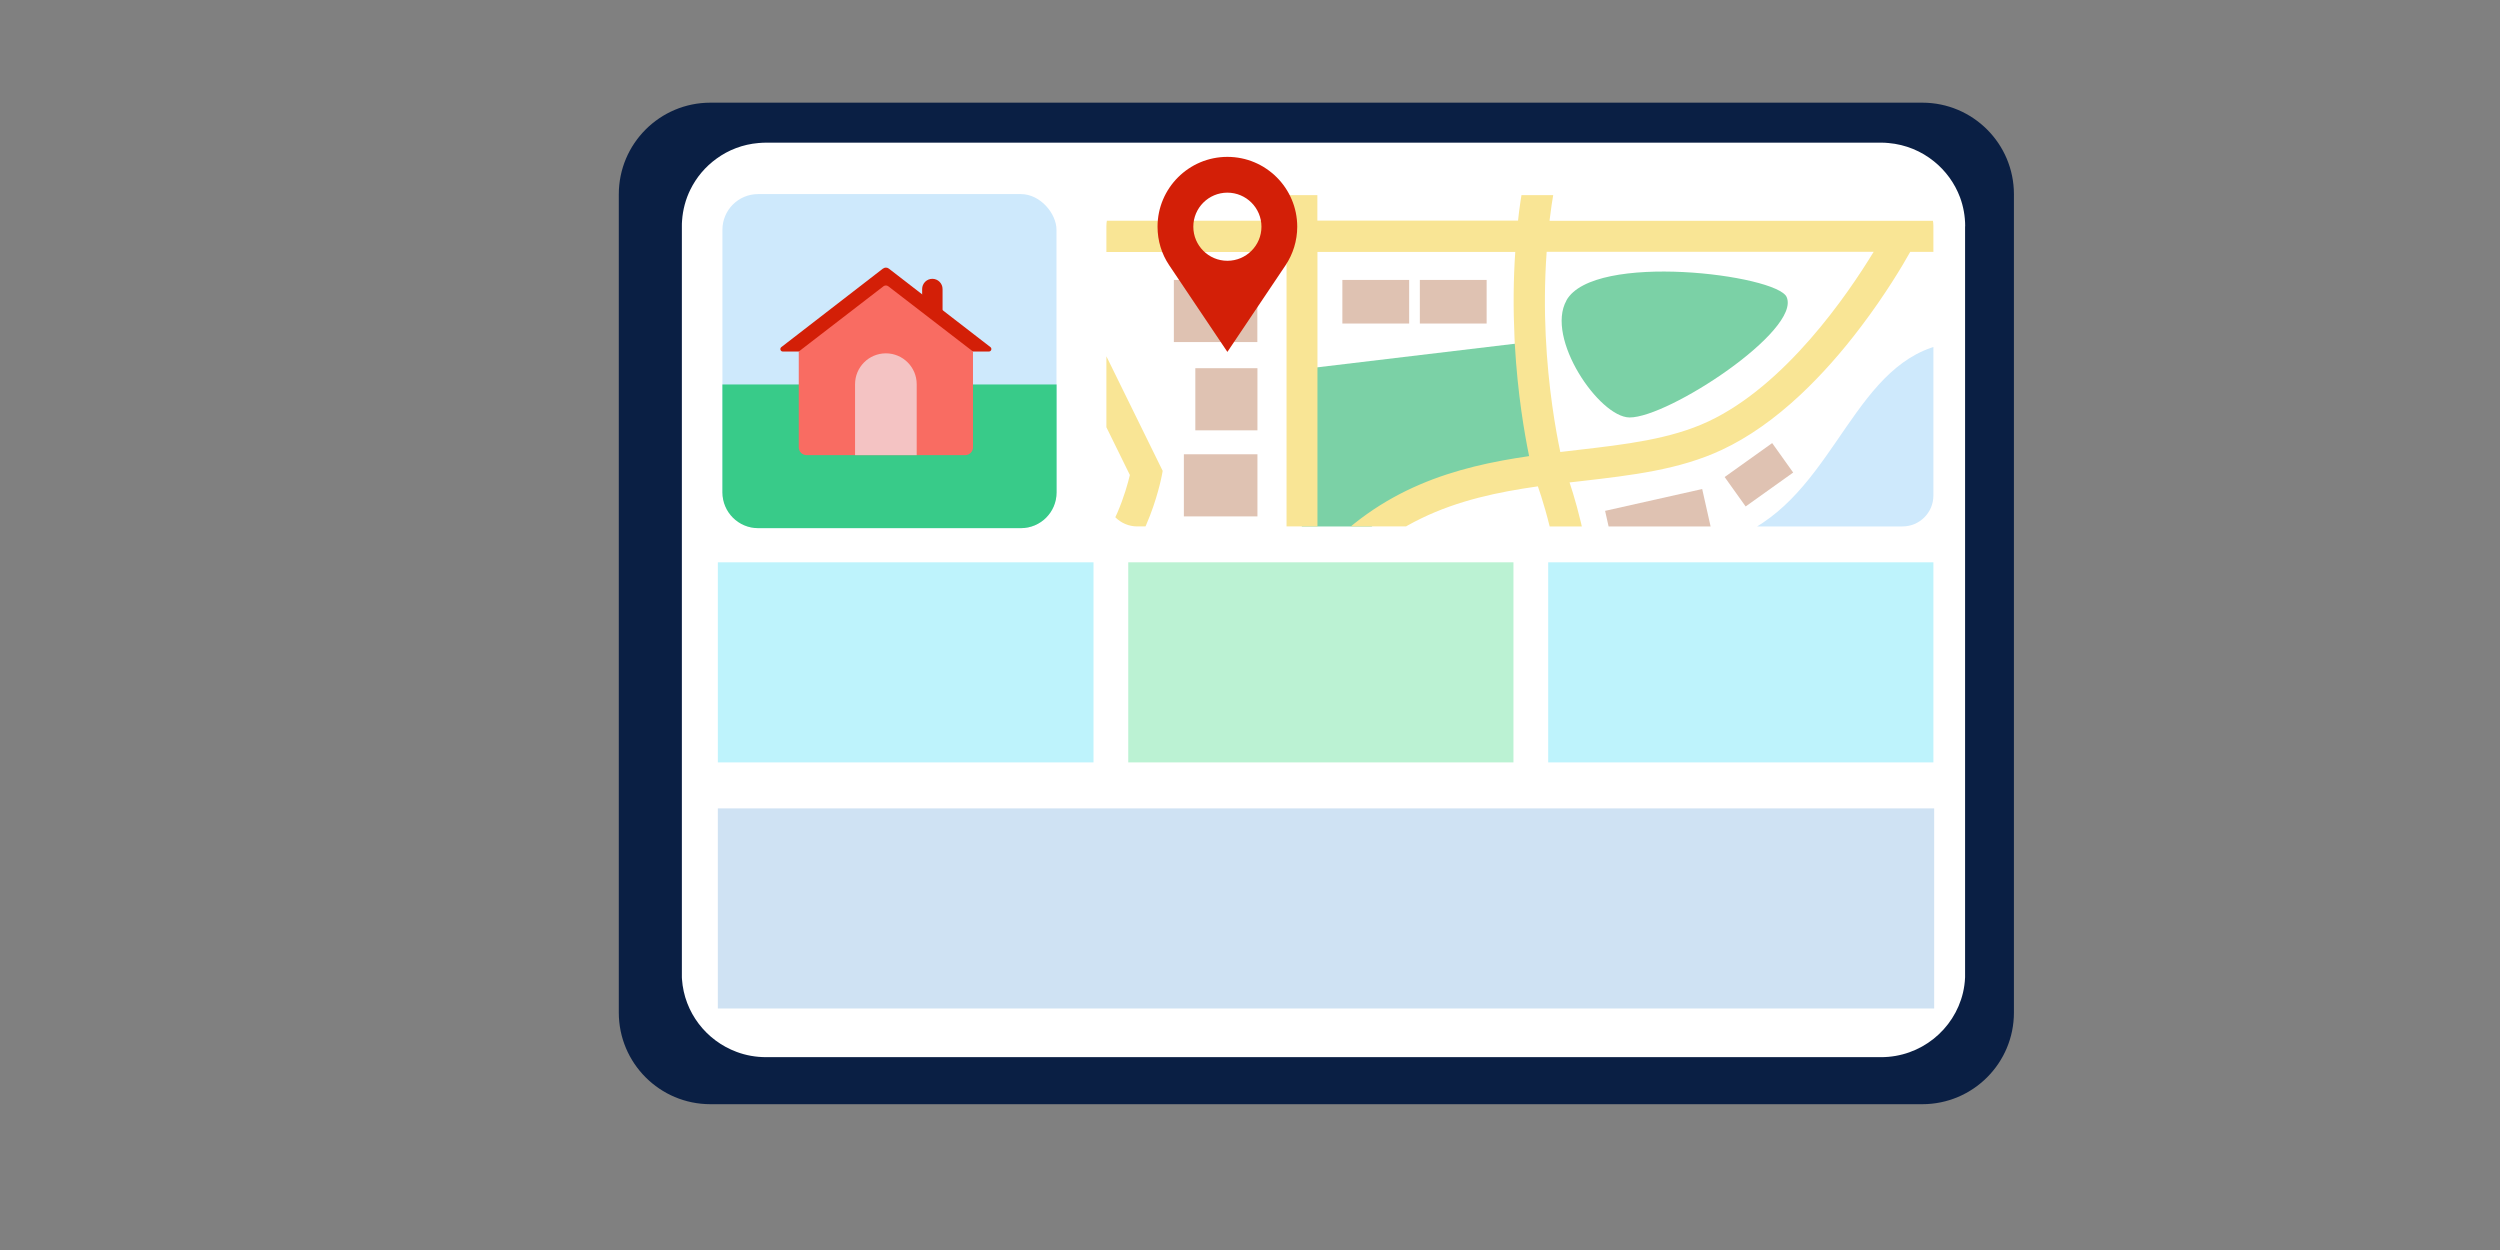 <?xml version="1.0" encoding="UTF-8"?><svg id="Layer_1" xmlns="http://www.w3.org/2000/svg" xmlns:xlink="http://www.w3.org/1999/xlink" viewBox="0 0 262 131"><rect x="0" y="0" width="262" height="131" fill="#808080" stroke="none"/><defs><style>.cls-1{fill:none;}.cls-2{clip-path:url(#clippath);}.cls-3{fill:#f4c3c3;}.cls-4{fill:#f96c62;}.cls-5{fill:#f9e595;}.cls-6{fill:#fff;}.cls-7{fill:#7bd1a6;}.cls-8{fill:#cee9fc;}.cls-9{fill:#bbf2d3;}.cls-10{fill:#bef3fc;}.cls-11{fill:#d31f07;}.cls-12{fill:#cfe2f3;}.cls-13{fill:#dfc2b2;}.cls-14{fill:#0a1f44;}.cls-15{fill:#38cb89;}</style><clipPath id="clippath"><path class="cls-1" d="M119.19,20.45h80.19c1.79,0,3.24,1.45,3.24,3.24v28.24c0,1.79-1.45,3.24-3.24,3.24H119.19c-1.79,0-3.24-1.45-3.24-3.24V23.69c0-1.79,1.45-3.24,3.24-3.24Z"/></clipPath></defs><path class="cls-14" d="M201.46,10.76H74.45c-5.3,0-9.6,4.3-9.6,9.6V106.12c0,5.3,4.3,9.6,9.6,9.6h127.01c5.3,0,9.6-4.3,9.6-9.6V20.36c0-5.3-4.3-9.6-9.6-9.6Z"/><path class="cls-6" d="M205.94,23.71V102.03c0,.13,0,.26,0,.39-.02,.56-.1,1.1-.22,1.62-.92,3.87-4.42,6.75-8.59,6.75H80.28c-1.08,0-2.12-.19-3.08-.55-3.18-1.18-5.49-4.12-5.73-7.63,0-.06,0-.13-.01-.19,0-.13,0-.26,0-.39V23.71c0-.2,0-.39,.02-.59,.08-1.15,.38-2.25,.86-3.23,.64-1.31,1.59-2.43,2.76-3.27,1.25-.91,2.75-1.49,4.38-1.63,.27-.02,.53-.04,.81-.04h116.83c.27,0,.54,.01,.81,.04,1.79,.16,3.43,.85,4.75,1.92,1.22,.98,2.17,2.28,2.73,3.77,.35,.95,.54,1.97,.54,3.04Z"/><rect class="cls-10" x="75.23" y="58.93" width="39.37" height="20.97"/><rect class="cls-12" x="75.23" y="84.72" width="127.47" height="20.97"/><rect class="cls-9" x="118.24" y="58.93" width="40.37" height="20.97"/><rect class="cls-10" x="162.25" y="58.93" width="40.37" height="20.97"/><g class="cls-2"><g><path class="cls-7" d="M137.27,62.18l-.62,3.58-1.85,10.68-.09,.55h-27.16c.58-1.97,1.39-3.75,2.37-5.36,.64-1.05,1.34-2.03,2.1-2.93h0c3.17-3.76,7.26-6.18,11.08-7.27,5.12-1.46,9.25-.86,11.71-.17,.34,.09,.64,.19,.92,.28,1,.34,1.55,.64,1.55,.64Z"/><path class="cls-7" d="M136.43,38.69v22.52s5.84-6.09,12.22-8.7c6.38-2.61,12.94-3.25,12.94-3.25l-1.22-13.43-23.94,2.86Z"/><path class="cls-8" d="M206.09,35.84v34.55c0,3.65-2.96,6.6-6.6,6.6h-47.37c.98-4.09,2.95-8.58,6.82-11.75,1.57-1.28,3.11-2.26,4.63-3.04,1.06-.54,2.1-.98,3.14-1.35,6.13-2.19,12.03-2.06,18.03-6.06,8.6-5.73,10.55-18.88,21.34-18.96h0Z"/><rect class="cls-13" x="123.02" y="29.34" width="8.75" height="6.51"/><rect class="cls-13" x="124.07" y="47.61" width="7.71" height="6.51"/><rect class="cls-13" x="125.27" y="38.59" width="6.51" height="6.51"/><rect class="cls-13" x="120.61" y="15.42" width="11.04" height="4.81"/><rect class="cls-13" x="141.22" y="11.93" width="14.58" height="8.3"/><rect class="cls-13" x="167.63" y="13.67" width="11.45" height="5.9"/><rect class="cls-13" x="181.51" y="13.67" width="11.45" height="5.9"/><rect class="cls-13" x="195.39" y="13.67" width="10.7" height="5.9"/><polygon class="cls-13" points="108.44 35.16 104.79 37 103.32 34.08 103.32 30.23 105.41 29.17 108.44 35.16"/><rect class="cls-13" x="105.41" y="38.31" width="6.71" height="4.08" transform="translate(95.77 -74.93) rotate(63.21)"/><rect class="cls-13" x="109.08" y="45.57" width="6.71" height="4.08" transform="translate(104.26 -74.22) rotate(63.21)"/><rect class="cls-13" x="140.68" y="29.34" width="7" height="4.57"/><rect class="cls-13" x="148.8" y="29.34" width="7" height="4.57"/><path class="cls-8" d="M145.09,71.45c-2.58-.2-3.79-7.18,1.85-12,5.82-4.98,11.2-3.6,11.53-2.2,.51,2.22-6.57,4.23-8.59,6.68-2.02,2.46-2.66,7.68-4.79,7.52Z"/><rect class="cls-13" x="148.5" y="69.33" width="3.1" height="3.76" transform="translate(73.2 -76.03) rotate(37.05)"/><rect class="cls-13" x="150.56" y="64.96" width="3.1" height="3.76" transform="translate(70.98 -78.16) rotate(37.05)"/><rect class="cls-13" x="154.2" y="61.78" width="3.1" height="3.76" transform="translate(69.8 -80.99) rotate(37.05)"/><rect class="cls-13" x="168.55" y="52.34" width="10.43" height="4.27" transform="translate(-7.71 39.41) rotate(-12.66)"/><rect class="cls-13" x="181.28" y="47.86" width="6.12" height="3.79" transform="translate(5.39 116.36) rotate(-35.52)"/><path class="cls-5" d="M162.39,23.13c.53-4.39,1.54-9.09,3.33-13.71,4.95,.91,10.12,1.39,15.41,1.43,.22,0,.43,0,.65,0,7.72,0,15.74-.94,23.88-2.81-.42-1.14-1.15-2.13-2.08-2.88-15.17,3.27-27.56,2.72-36.54,1.17,.43-.92,.85-1.8,1.26-2.64h-3.63c-.26,.53-.51,1.08-.76,1.63-.06,.12-.11,.24-.17,.37-.77-.17-1.5-.34-2.2-.52-1.84-.46-3.54-.96-5.08-1.48h-8.73c2.91,1.41,7.21,3.17,12.83,4.6,.63,.16,1.27,.31,1.91,.46-1.44,3.83-2.49,7.96-3.12,12.33-.1,.67-.19,1.35-.26,2.04h-21.03V3.71h-3.26V23.13h-23.71L124.88,3.71h-4l-6.65,9.38-8.13-8.13c-.9,.64-1.63,1.5-2.11,2.5l8.32,8.33-5.22,7.35h-3.76v3.26h3.59l11.49,23.38c-.18,.78-.61,2.34-1.32,3.98-.81,1.86-2.18,4.2-4.13,5.03l-9.62-1.02v3.28l10.02,1.06,.34-.11c2.63-.87,4.79-3.23,6.42-6.99,1.15-2.64,1.61-5.03,1.63-5.13l.1-.53-11.27-22.94h24.25V62.86c-2.1,2.83-6.01,4.88-11.07,5.78-3.8,.68-7.89,.66-11.72,.06-3.18-.5-6.18-1.42-8.69-2.68v3.6c.77,.33,1.58,.64,2.41,.91,1.32,.44,2.72,.8,4.18,1.1,.24,.05,.48,.1,.73,.14,2.35,.42,4.79,.64,7.19,.64,2.22,0,4.42-.18,6.48-.55,1.78-.32,3.44-.76,4.97-1.33,.99-.37,1.92-.78,2.79-1.25,1-.53,1.92-1.13,2.74-1.78v9.49h3.26v-13.11c6.49-9.44,14.74-11.73,23.07-12.91,.41,1.17,1.12,3.42,1.7,6.26,.29,1.43,.56,3.12,.74,4.97,.24,2.56,.28,5.43-.11,8.33-.09,.66-.2,1.33-.34,2-.1,.48-.22,.96-.35,1.46-.26,.95-.59,1.94-.97,2.94,0,.02-.02,.04-.02,.06h3.48s.01-.04,.02-.06c.35-1.03,.64-2.01,.87-2.94,.07-.27,.12-.53,.18-.8,.18-.86,.32-1.75,.44-2.66,.24-2,.32-4.09,.23-6.26-.05-1.12-.14-2.26-.27-3.41-.17-1.43-.4-2.88-.7-4.34-.52-2.54-1.13-4.61-1.58-5.96,.41-.05,.82-.1,1.23-.14,5.29-.61,10.29-1.19,14.74-3.28,2.74-1.28,5.52-3.23,8.25-5.79,2.15-2.02,4.29-4.42,6.34-7.14,2.56-3.38,4.34-6.38,5.14-7.81h5.95v-3.26h-43.7Zm-24.32,35.44V26.4h20.73c-.2,2.93-.22,5.94-.08,9,.01,.21,.02,.42,.03,.63,.29,5.24,1.02,9.42,1.5,11.77-7.61,1.11-15.56,3.26-22.19,10.77Zm40.96-14.4c-3.97,1.86-8.71,2.41-13.73,2.99-.59,.07-1.19,.14-1.78,.21-.48-2.28-1.27-6.7-1.53-12.22-.12-2.56-.13-5.54,.1-8.76h34.27c-2.72,4.47-9.22,13.98-17.33,17.78Z"/><path class="cls-7" d="M164.16,31.48c2.88-5.12,22.06-2.68,23.08-.35,1.53,3.5-12.39,12.65-16.47,12.62-3.17-.03-8.84-8.31-6.6-12.27Z"/></g></g><path class="cls-11" d="M135.95,23.76c0-4.04-3.28-7.32-7.32-7.32s-7.32,3.28-7.32,7.32c0,1.49,.44,2.87,1.21,4.02l6.11,9.1,6.11-9.1c.76-1.15,1.21-2.54,1.21-4.02Zm-7.32,3.57c-1.97,0-3.57-1.6-3.57-3.57s1.6-3.57,3.57-3.57,3.57,1.6,3.57,3.57-1.6,3.57-3.57,3.57Z"/><g><rect class="cls-8" x="75.71" y="20.34" width="35.01" height="35.01" rx="3.74" ry="3.74"/><path class="cls-15" d="M75.71,40.29v11.32c0,2.06,1.67,3.74,3.74,3.74h27.54c2.06,0,3.74-1.67,3.74-3.74v-11.32h-35.01Z"/><g><path class="cls-11" d="M97.71,29.22h0c.59,0,1.07,.48,1.07,1.07v2.27h-2.14v-2.27c0-.59,.48-1.07,1.07-1.07Z"/><path class="cls-11" d="M92.53,28.15l-10.65,8.23c-.19,.15-.09,.46,.16,.46h21.6c.24,0,.35-.31,.16-.46l-10.65-8.23c-.18-.14-.43-.14-.61,0Z"/><path class="cls-4" d="M92.59,30l-8.88,6.84v10.04c0,.46,.37,.82,.82,.82h16.62c.46,0,.82-.37,.82-.82v-10.04l-8.88-6.84c-.15-.11-.35-.11-.5,0Z"/><path class="cls-3" d="M92.84,37.03h0c1.78,0,3.23,1.45,3.23,3.23v7.44h-6.46v-7.44c0-1.78,1.45-3.23,3.23-3.23Z"/></g></g><rect class="cls-1" x="73.26" y="36.34" width="41.41" height="18.82"/></svg>